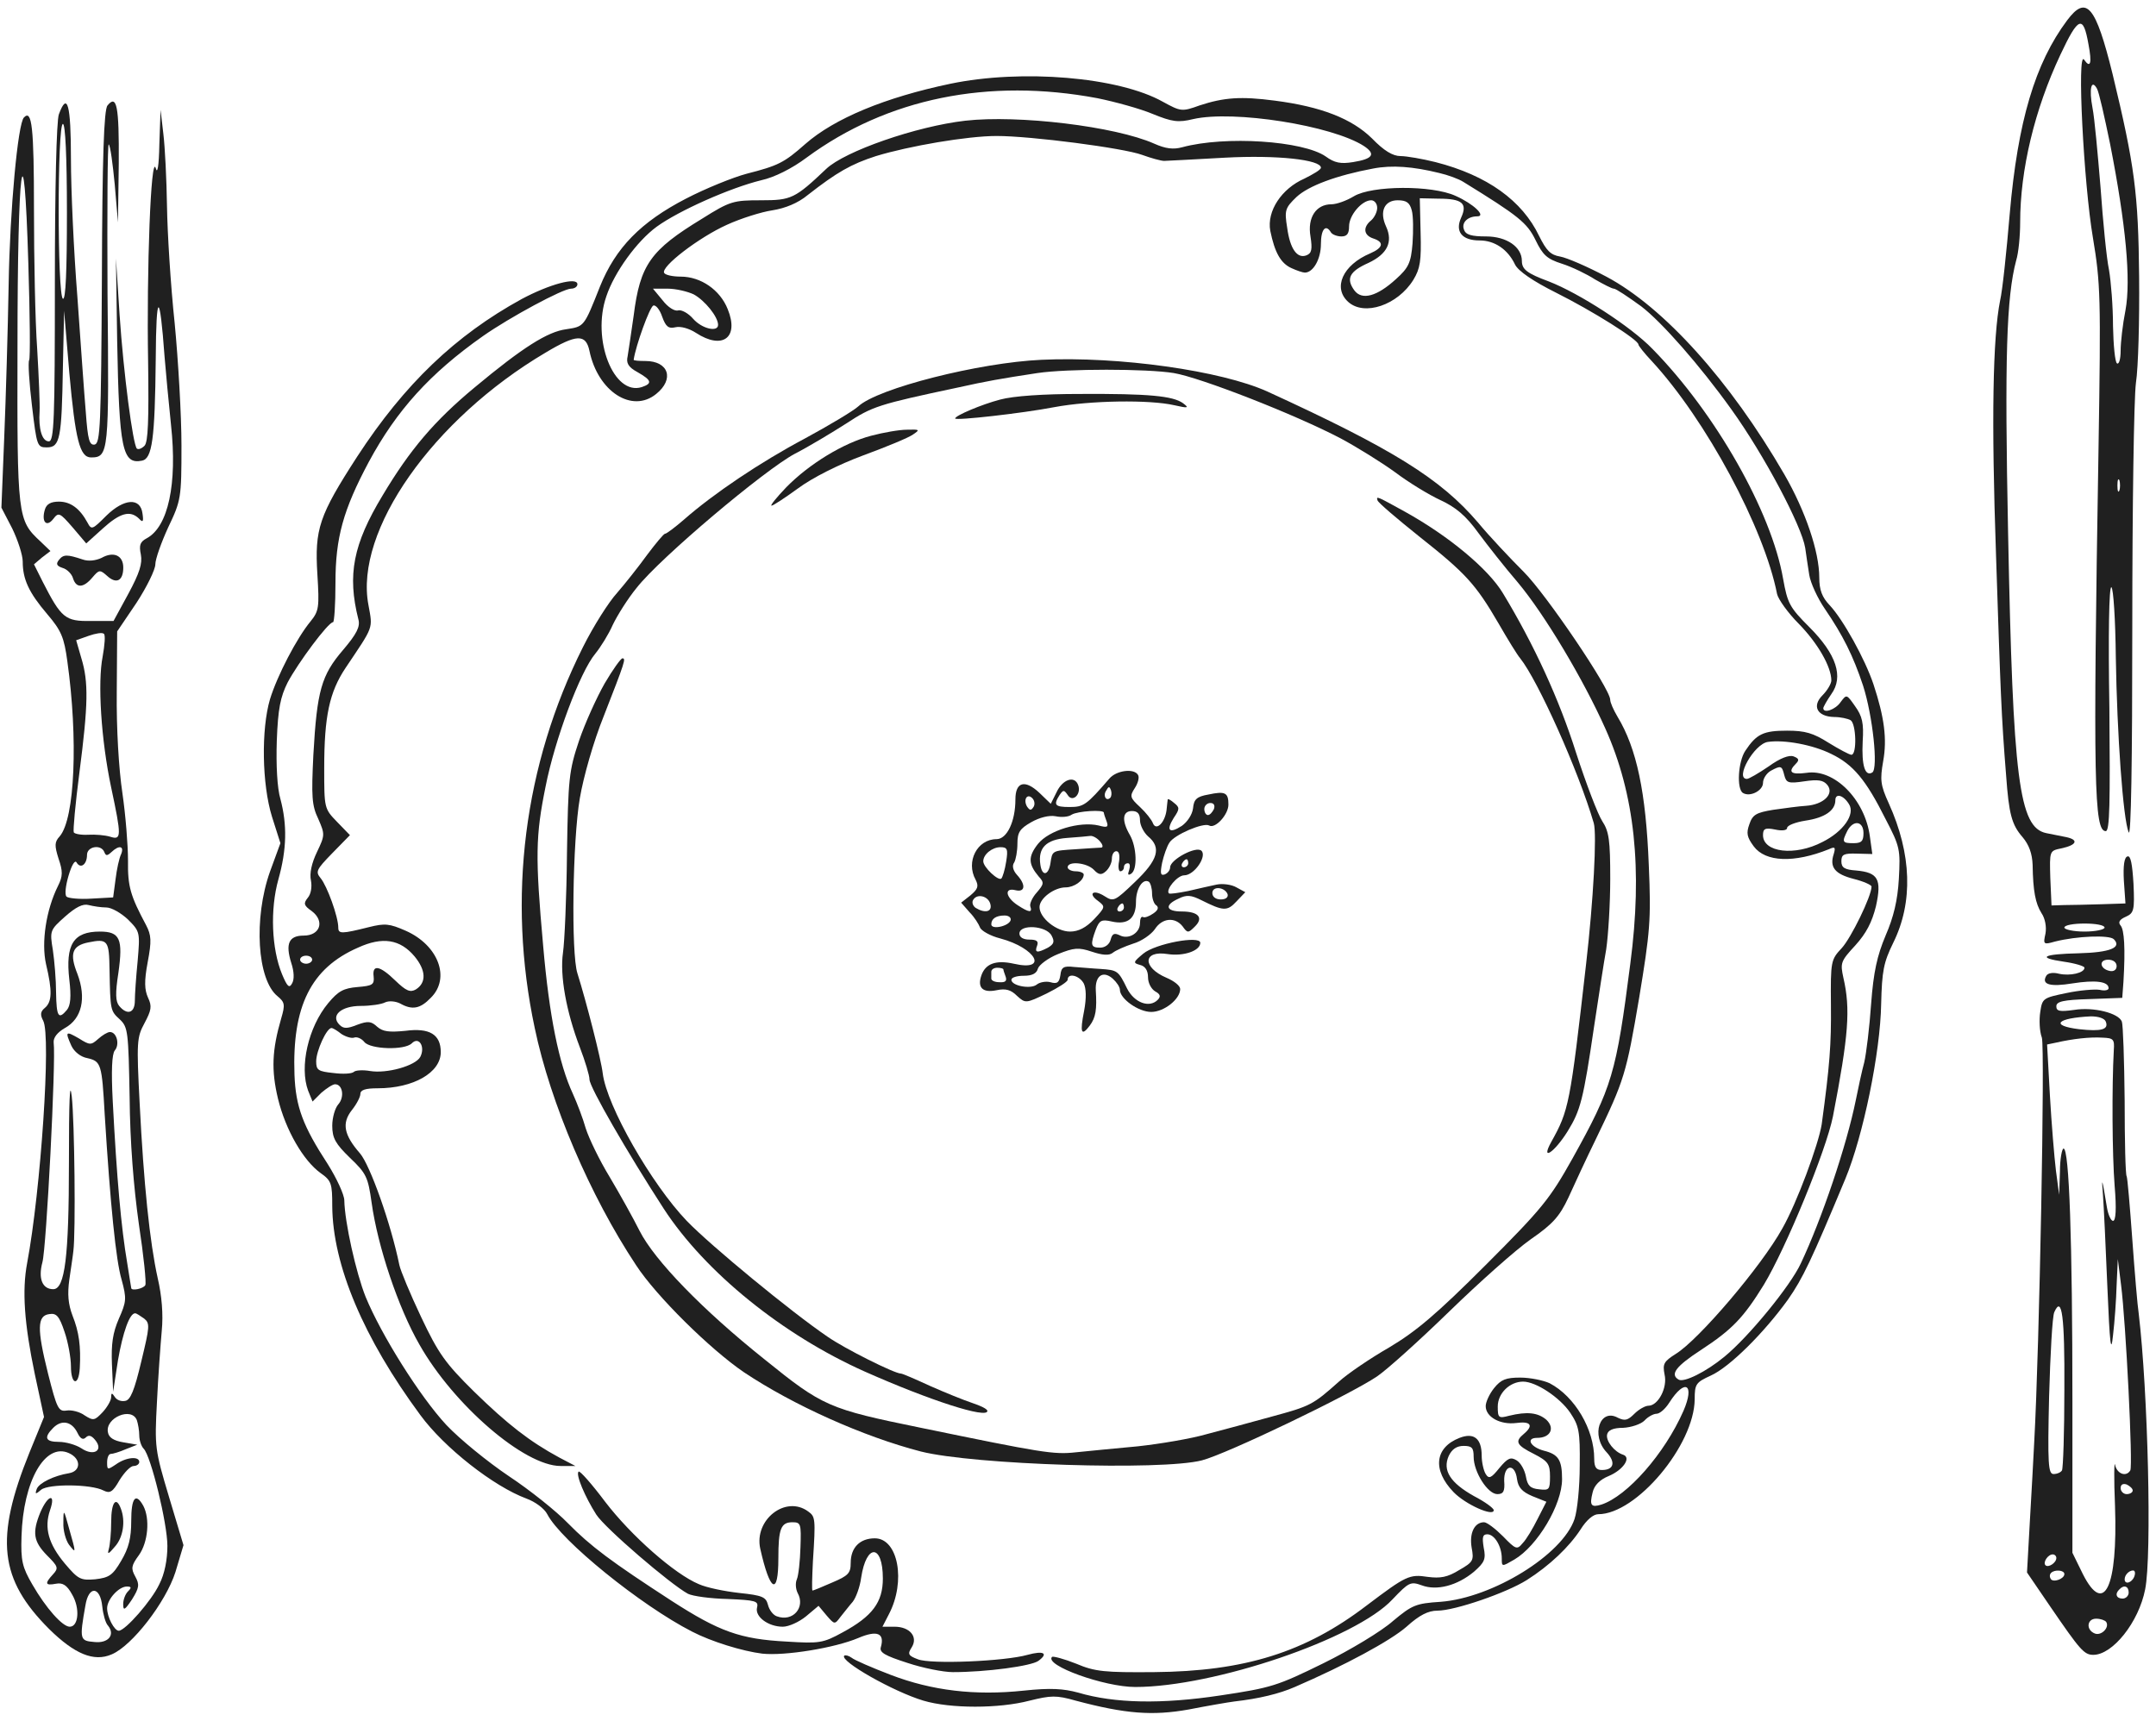 <?xml version="1.0" encoding="UTF-8"?> <svg xmlns="http://www.w3.org/2000/svg" width="238" height="190" viewBox="0 0 238 190" fill="none"><path d="M228.196 2.237C224.647 6.984 222.739 13.417 221.852 23.621C221.497 27.791 221.053 32.094 220.787 33.204C219.988 37.241 219.811 46.203 220.343 61.376C220.831 76.238 220.92 78.989 221.453 85.599C221.763 89.903 222.074 91.056 223.271 92.431C223.981 93.274 224.336 94.25 224.381 95.493C224.425 98.376 224.691 99.752 225.357 100.816C225.756 101.393 225.933 102.325 225.8 103.079C225.534 104.277 225.578 104.321 226.821 103.966C229.261 103.345 232.854 103.212 233.342 103.7C234.274 104.632 232.899 105.164 229.483 105.253C225.49 105.342 224.78 105.741 227.841 106.185C229.083 106.362 230.104 106.673 230.104 106.85C230.104 107.427 228.507 107.782 227.309 107.516C226.643 107.338 226.067 107.427 225.889 107.737C225.312 108.713 226.333 108.98 228.773 108.58C231.302 108.181 232.766 108.358 232.766 109.113C232.766 109.335 232.322 109.423 231.79 109.29C231.213 109.201 229.571 109.335 228.107 109.645C225.534 110.177 225.445 110.222 225.224 111.73C225.09 112.573 225.135 113.86 225.401 114.57C225.756 115.723 225.135 148.731 224.558 159.201C224.469 161.02 224.248 165.013 224.07 168.074L223.76 173.62L226.333 177.391C229.616 182.182 230.059 182.715 231.08 182.715C233.209 182.715 236.093 179.121 236.803 175.483C237.557 171.757 237.113 153.611 236.093 145.049C235.96 144.206 235.649 140.523 235.383 136.841C235.117 133.159 234.851 130.053 234.762 129.876C234.629 129.743 234.54 125.972 234.54 121.491C234.496 117.054 234.363 113.106 234.23 112.795C233.875 111.863 231.124 111.154 228.95 111.508C227.353 111.73 226.998 111.642 226.998 111.109C226.998 110.577 227.752 110.399 230.636 110.311L234.274 110.177L234.407 108.403C234.629 104.676 234.496 102.68 234.097 102.192C233.786 101.837 233.964 101.526 234.673 101.216C235.561 100.816 235.649 100.506 235.516 97.578C235.383 95.404 235.206 94.428 234.851 94.561C234.496 94.65 234.363 95.581 234.452 97.223L234.629 99.752L231.923 99.84C230.414 99.885 228.595 99.929 227.841 99.929L226.466 99.973L226.333 96.957C226.244 93.94 226.244 93.94 227.531 93.674C229.216 93.319 229.527 92.742 228.107 92.431C227.486 92.298 226.51 92.121 225.889 91.988C222.872 91.367 222.207 86.087 221.674 58.935C221.275 39.415 221.497 32.804 222.562 28.767C222.828 27.924 223.005 26.016 223.005 24.552C223.005 18.741 224.602 12.086 227.442 6.052C229.438 1.793 229.971 1.615 230.547 4.898C230.947 6.984 230.769 7.605 230.059 6.584C229.261 5.475 230.015 20.249 231.035 26.238C231.878 31.296 231.923 32.804 231.657 49.397C231.035 86.62 231.169 91.766 232.455 91.766C232.899 91.766 232.943 88.616 232.854 78.19C232.721 70.116 232.81 64.703 233.076 64.836C233.298 64.969 233.52 68.43 233.564 72.556C233.697 81.074 234.363 90.435 234.984 91.899C235.25 92.52 235.383 84.179 235.383 69.139C235.383 56.096 235.561 43.984 235.783 42.298C236.049 40.568 236.182 35.289 236.137 30.542C236.049 21.358 235.649 18.297 233.209 8.182C231.346 0.639 230.326 -0.603 228.196 2.237ZM232.943 15.945C234.673 24.774 235.25 30.897 234.629 34.268C234.318 35.821 234.097 37.818 234.097 38.705C234.097 39.637 233.919 40.258 233.697 40.125C233.476 39.992 233.298 38.128 233.254 35.999C233.254 33.825 233.032 31.074 232.81 29.787C232.544 28.545 232.145 24.464 231.878 20.692C231.568 16.966 231.213 13.017 230.991 11.908C230.592 9.823 230.858 8.67 231.479 9.779C231.701 10.134 232.322 12.929 232.943 15.945ZM233.964 54.144C233.83 54.455 233.742 54.233 233.742 53.612C233.742 52.99 233.83 52.769 233.964 53.035C234.052 53.346 234.052 53.878 233.964 54.144ZM232.322 102.414C232.322 102.635 231.346 102.857 230.104 102.857C228.906 102.857 227.885 102.635 227.885 102.414C227.885 102.147 228.906 101.97 230.104 101.97C231.346 101.97 232.322 102.147 232.322 102.414ZM233.653 106.673C233.653 107.072 233.342 107.294 232.899 107.205C231.79 106.983 231.657 105.963 232.721 105.963C233.254 105.963 233.653 106.229 233.653 106.673ZM232.455 112.795C232.81 113.682 231.967 113.904 229.527 113.638C226.244 113.239 227.043 112.396 230.814 112.218C231.657 112.218 232.322 112.44 232.455 112.795ZM233.342 115.945C233.121 119.982 233.165 127.524 233.431 130.896C233.653 133.514 233.564 134.8 233.254 134.8C233.032 134.8 232.721 134.135 232.588 133.336C232.056 130.098 231.967 129.787 232.145 131.917C232.233 133.114 232.455 137.728 232.633 142.121C232.899 148.465 233.032 149.574 233.254 147.444C233.431 145.98 233.609 143.496 233.653 141.899L233.786 139.015L234.141 141.854C234.673 145.98 235.472 161.863 235.161 162.351C234.718 163.105 233.697 162.75 233.476 161.73C233.387 161.198 233.342 163.238 233.476 166.3C233.786 175.261 232.278 178.456 229.926 173.797L228.773 171.446V154.809C228.773 136.974 228.418 126.814 227.797 126.814C227.619 126.814 227.397 127.968 227.397 129.343L227.309 131.917L226.954 129.255C226.776 127.791 226.466 124.064 226.288 120.958L225.978 115.324L227.043 115.102C228.817 114.703 230.681 114.481 232.1 114.57C233.298 114.614 233.431 114.747 233.342 115.945ZM227.885 153.389C227.885 158.092 227.752 162.129 227.619 162.351C227.486 162.573 227.087 162.75 226.688 162.75C226.111 162.75 226.022 161.686 226.2 154.188C226.333 149.53 226.555 145.315 226.776 144.871C227.619 142.963 227.93 145.359 227.885 153.389ZM235.428 164.569C235.428 164.791 235.117 164.969 234.762 164.969C234.407 164.969 234.097 164.658 234.097 164.303C234.097 163.904 234.363 163.771 234.762 163.904C235.117 164.081 235.428 164.348 235.428 164.569ZM226.998 172.023C226.998 172.555 226.111 173.132 225.8 172.821C225.49 172.511 226.067 171.624 226.599 171.624C226.821 171.624 226.998 171.801 226.998 172.023ZM227.885 173.797C227.885 174.33 226.643 174.773 226.377 174.33C226.244 174.108 226.244 173.842 226.421 173.664C226.821 173.265 227.885 173.354 227.885 173.797ZM235.605 174.064C235.339 174.773 234.54 174.995 234.54 174.374C234.54 173.886 235.028 173.398 235.472 173.398C235.694 173.398 235.738 173.709 235.605 174.064ZM234.984 175.838C234.984 176.193 234.673 176.504 234.318 176.504C233.609 176.504 233.431 175.971 233.964 175.483C234.452 174.951 234.984 175.128 234.984 175.838ZM232.499 179.077C232.899 179.698 231.967 180.63 231.257 180.363C230.237 179.964 230.37 178.722 231.39 178.722C231.878 178.722 232.366 178.899 232.499 179.077Z" fill="#202020"></path><path d="M104.911 9.247C97.724 10.755 92.134 13.062 88.895 15.901C86.544 17.986 85.879 18.297 82.418 19.184C80.91 19.584 77.848 20.826 75.719 21.935C70.75 24.508 67.955 27.348 66.225 31.651C64.45 36.132 64.494 36.043 62.498 36.354C60.457 36.62 57.706 38.35 52.383 42.787C47.946 46.469 45.24 49.663 42.223 54.721C38.984 60.089 38.319 63.461 39.561 68.385C39.783 69.184 39.384 69.983 37.875 71.757C35.479 74.552 34.991 76.238 34.592 83.337C34.37 87.906 34.415 88.927 35.124 90.391C35.879 92.121 35.879 92.21 34.991 94.073C34.415 95.271 34.148 96.424 34.326 97.223C34.459 97.933 34.326 98.731 33.971 99.131C33.483 99.752 33.527 99.974 34.415 100.595C35.879 101.704 35.346 103.301 33.527 103.301C31.886 103.301 31.487 104.188 32.152 106.318C32.463 107.25 32.507 108.137 32.241 108.581C31.93 109.157 31.708 108.935 31.132 107.56C29.978 104.765 29.801 100.417 30.732 97.09C31.664 93.763 31.708 91.056 30.954 88.217C30.599 87.019 30.466 84.49 30.555 81.784C30.688 78.235 30.954 76.948 31.753 75.351C32.906 73.177 36.234 68.696 36.766 68.696C36.899 68.696 37.032 66.744 37.032 64.348C37.032 59.379 37.875 56.318 40.715 50.994C43.776 45.316 47.458 41.234 53.314 37.108C56.287 35.023 62.143 31.873 63.03 31.873C63.43 31.873 63.74 31.651 63.74 31.385C63.74 30.542 60.635 31.385 57.573 33.026C50.297 37.019 44.663 42.387 39.428 50.418C35.213 56.939 34.725 58.403 35.036 63.417C35.258 67.055 35.213 67.454 34.282 68.607C32.773 70.426 30.599 74.597 29.801 77.214C28.825 80.542 28.913 86.575 30.023 90.169L30.954 93.097L29.801 96.247C27.982 101.393 28.381 108.181 30.644 110C31.442 110.666 31.487 110.932 31.043 112.44C30.023 115.945 29.934 118.163 30.688 121.313C31.531 124.774 33.483 128.146 35.391 129.521C36.589 130.364 36.677 130.675 36.677 133.159C36.722 139.681 40.138 147.755 46.393 156.229C49.055 159.867 54.512 164.126 58.106 165.457C59.082 165.812 60.102 166.566 60.413 167.187C61.921 170.115 70.75 177.258 76.384 180.142C78.514 181.251 81.974 182.316 84.148 182.582C86.633 182.848 92.134 181.961 94.752 180.852C96.837 179.964 97.68 180.319 97.236 181.872C97.059 182.449 97.68 182.804 100.164 183.602C101.894 184.179 104.157 184.623 105.177 184.623C108.86 184.623 113.829 183.957 114.627 183.381C115.781 182.538 115.204 182.227 113.429 182.715C110.945 183.425 102.737 183.78 101.318 183.203C100.253 182.804 100.164 182.626 100.652 181.872C101.362 180.719 100.43 179.609 98.745 179.609H97.413L98.123 178.234C100.031 174.596 99.144 169.849 96.57 169.849C94.929 169.849 93.909 170.87 93.909 172.555C93.909 173.709 93.642 173.975 91.868 174.729C90.759 175.217 89.783 175.617 89.694 175.617C89.605 175.617 89.65 174.153 89.738 172.378C90.049 167.631 90.004 167.453 89.206 166.877C86.721 165.058 83.217 167.808 83.926 171.003C84.991 175.75 85.923 176.282 85.923 172.067C85.923 168.829 86.189 168.075 87.476 168.075C88.407 168.075 88.452 168.252 88.363 170.825C88.319 172.378 88.141 173.975 87.964 174.374C87.786 174.774 87.831 175.439 88.052 175.883C88.94 177.48 87.52 179.121 85.745 178.456C85.346 178.323 84.903 177.746 84.769 177.169C84.547 176.326 84.148 176.149 81.619 175.883C80.022 175.705 78.026 175.306 77.138 174.907C74.477 173.798 69.685 169.583 66.801 165.812C65.337 163.86 64.006 162.351 63.873 162.484C63.518 162.795 64.583 165.279 65.825 167.232C66.801 168.74 73.989 174.907 75.941 175.972C76.473 176.238 78.425 176.504 80.333 176.548C83.394 176.681 83.749 176.77 83.572 177.48C83.305 178.5 84.814 179.609 86.411 179.609C87.076 179.609 88.23 179.077 88.984 178.456L90.359 177.302L91.247 178.367C92.134 179.388 92.134 179.388 92.799 178.5C93.199 178.012 93.775 177.258 94.13 176.859C94.485 176.415 94.929 175.217 95.062 174.197C95.639 170.382 97.458 170.47 97.458 174.286C97.458 176.903 96.304 178.456 93.021 180.231C90.847 181.428 90.448 181.473 86.855 181.251C81.708 180.985 79.401 180.142 74.166 176.77C67.467 172.422 65.204 170.736 62.675 168.163C61.433 166.877 58.505 164.525 56.154 162.972C53.847 161.42 50.741 158.891 49.277 157.338C46.349 154.188 42.09 147.4 40.36 143.186C39.295 140.524 38.053 134.934 38.008 132.538C38.008 131.917 37.165 130.098 36.189 128.545C33.439 124.33 32.64 122.201 32.507 118.651C32.241 111.109 34.326 106.895 39.517 104.632C42.223 103.39 44.175 103.7 45.772 105.608C47.014 107.117 47.103 108.492 45.905 109.246C45.284 109.601 44.84 109.424 43.643 108.27C41.912 106.584 41.069 106.451 41.247 107.826C41.336 108.714 41.114 108.847 39.472 108.98C37.919 109.113 37.343 109.424 36.234 110.754C34.015 113.416 33.039 117.809 34.015 120.426L34.503 121.624L35.479 120.648C36.056 120.16 36.722 119.716 36.988 119.716C37.831 119.716 38.053 121.136 37.343 121.935C36.988 122.334 36.677 123.399 36.677 124.286C36.677 125.661 37.032 126.282 38.629 127.835C40.448 129.565 40.626 129.965 41.025 132.804C41.691 137.596 43.953 144.383 46.305 148.465C50.076 155.12 57.884 161.863 61.877 161.863H63.518L61.744 160.932C58.461 159.157 56.021 157.249 52.338 153.656C49.144 150.506 48.39 149.441 46.482 145.404C45.284 142.875 44.219 140.302 44.086 139.681C43.155 135.111 40.848 128.634 39.739 127.347C37.964 125.306 37.698 124.02 38.851 122.556C39.384 121.89 39.783 121.092 39.783 120.781C39.783 120.337 40.36 120.16 41.691 120.16C45.639 120.16 48.656 118.43 48.656 116.167C48.656 114.215 47.414 113.461 44.752 113.816C42.933 113.993 42.267 113.904 41.646 113.372C40.981 112.751 40.626 112.707 39.428 113.15C38.319 113.594 37.919 113.594 37.476 113.15C36.456 112.13 37.653 111.065 39.827 111.065C40.892 111.065 42.134 110.888 42.533 110.666C42.933 110.488 43.643 110.533 44.175 110.799C45.506 111.553 46.393 111.376 47.547 110.178C49.765 108.004 48.39 104.366 44.796 102.769C42.977 101.97 42.489 101.926 40.715 102.369C37.698 103.124 37.343 103.124 37.343 102.414C37.343 101.216 36.101 97.8 35.391 96.957C34.814 96.247 34.903 96.025 36.677 94.206L38.629 92.21L37.21 90.746C35.79 89.282 35.79 89.237 35.79 84.801C35.79 79.078 36.367 76.416 38.141 73.754C41.291 69.051 41.158 69.495 40.67 66.788C39.117 58.625 47.769 46.292 60.235 38.927C63.651 36.886 64.672 36.842 65.071 38.749C66.003 43.23 69.774 45.67 72.436 43.497C74.477 41.855 73.811 39.859 71.238 39.859C70.528 39.859 69.951 39.814 69.951 39.725C70.173 38.173 71.726 33.869 72.125 33.736C72.391 33.648 72.835 34.18 73.101 34.978C73.501 36.088 73.811 36.309 74.565 36.132C75.142 35.999 76.074 36.265 76.828 36.753C79.756 38.661 81.619 37.285 80.333 34.136C79.49 32.006 77.36 30.542 75.142 30.542C74.255 30.542 73.456 30.364 73.323 30.143C72.879 29.477 77.183 26.194 80.244 24.819C81.797 24.109 84.059 23.399 85.257 23.222C86.677 23 88.097 22.423 89.162 21.536C92.4 19.007 93.953 18.12 96.704 17.232C100.342 16.123 106.775 15.014 110.013 15.014C113.829 15.014 124.033 16.345 126.074 17.099C127.05 17.454 128.159 17.765 128.514 17.765C128.869 17.765 131.885 17.587 135.213 17.41C140.98 17.099 145.816 17.632 145.816 18.519C145.816 18.741 144.973 19.229 143.997 19.717C141.468 20.826 139.827 23.31 140.226 25.484C140.714 27.88 141.38 29.078 142.577 29.61C143.154 29.876 143.82 30.098 144.041 30.098C144.973 30.098 145.816 28.59 145.816 26.948C145.816 25.307 146.348 24.686 146.925 25.662C147.058 25.884 147.591 26.105 148.079 26.105C148.7 26.105 148.922 25.795 148.922 24.996C148.922 23.754 150.341 22.113 151.362 22.113C151.717 22.113 152.027 22.467 152.027 22.955C152.027 23.399 151.717 24.02 151.362 24.331C150.43 25.085 150.519 25.972 151.584 26.327C152.826 26.727 152.693 27.348 151.273 27.969C148.212 29.255 147.103 31.784 148.833 33.337C150.608 34.934 154.29 33.692 156.02 30.897C156.774 29.655 156.907 28.812 156.819 25.662L156.73 21.891L158.815 21.935C161.433 21.935 162.009 22.467 161.3 24.02C160.59 25.573 161.388 26.549 163.34 26.549C164.982 26.549 166.446 27.525 167.245 29.211C167.599 29.921 169.197 31.03 171.77 32.316C175.763 34.313 180.865 37.507 180.865 38.04C180.865 38.173 181.53 39.016 182.329 39.859C188.318 46.336 194.751 58.315 196.171 65.591C196.304 66.167 197.369 67.676 198.567 68.874C200.652 71.003 202.16 73.621 202.16 75.129C202.16 75.484 201.716 76.238 201.184 76.771C199.986 77.969 200.607 79.122 202.471 79.166C203.181 79.166 203.979 79.344 204.29 79.521C204.911 79.921 204.999 83.337 204.378 83.337C204.157 83.337 203.003 82.716 201.85 82.006C200.164 80.941 199.276 80.675 197.28 80.675C194.662 80.675 193.908 81.03 192.666 82.893C191.867 84.091 191.69 87.108 192.4 87.551C193.198 88.039 194.618 87.285 194.618 86.442C194.618 85.954 195.017 85.377 195.461 85.111C196.614 84.49 196.703 84.534 196.969 85.599C197.191 86.442 197.413 86.531 199.188 86.265C200.696 86.043 201.273 86.132 201.716 86.664C202.515 87.64 201.317 88.838 199.365 88.971C198.611 89.015 196.969 89.237 195.727 89.415C193.864 89.725 193.465 89.947 193.11 91.012C192.755 91.988 192.843 92.432 193.598 93.452C194.884 95.182 198.034 95.315 201.894 93.763C202.559 93.452 202.648 93.541 202.426 94.295C201.938 95.759 202.559 96.513 204.645 97.046C205.709 97.312 206.597 97.711 206.597 97.888C206.597 98.953 204.334 103.567 203.314 104.676C202.116 105.963 202.071 106.096 202.116 110.976C202.16 115.324 201.983 117.631 201.095 124.153C200.74 126.371 198.345 132.848 196.748 135.643C194.441 139.814 187.52 147.933 184.991 149.485C183.66 150.328 183.527 150.595 183.748 151.748C184.103 153.212 183.039 155.209 181.974 155.209C181.619 155.209 180.909 155.608 180.421 156.096C179.667 156.85 179.356 156.894 178.602 156.54C176.606 155.43 175.585 158.492 177.36 160.355C178.38 161.464 178.158 162.307 176.827 162.307C176.206 162.307 175.985 161.996 175.985 161.065C175.985 157.826 173.855 154.188 171.06 152.724C170.395 152.414 168.93 152.103 167.821 152.103C166.224 152.103 165.692 152.325 164.938 153.256C164.405 153.922 164.006 154.809 164.006 155.253C164.006 156.451 165.603 157.338 167.378 157.116C168.975 156.894 169.33 157.382 168.221 158.314C167.2 159.157 167.378 159.556 169.33 160.532C170.883 161.331 171.104 161.642 171.104 163.017C171.104 164.481 171.016 164.57 169.906 164.437C168.93 164.348 168.62 164.037 168.442 163.017C168.309 162.307 167.866 161.508 167.422 161.242C166.757 160.843 166.446 160.976 165.514 162.085C164.627 163.194 164.361 163.327 164.006 162.751C163.784 162.396 163.562 161.464 163.562 160.71C163.562 158.847 162.719 158.137 161.122 158.758C158.372 159.823 158.105 162.307 160.457 164.747C161.788 166.122 164.893 167.498 164.893 166.744C164.893 166.522 163.917 165.812 162.719 165.191C160.102 163.727 159.214 162.351 159.924 160.754C160.279 160 160.812 159.645 161.566 159.645C162.497 159.645 162.675 159.867 162.675 160.843C162.675 162.529 164.228 164.969 165.292 164.969C165.958 164.969 166.135 164.658 166.047 163.505C166.002 161.686 167.245 161.508 167.466 163.327C167.599 164.215 167.999 164.703 169.152 165.191L170.705 165.812L169.729 167.72C169.197 168.784 168.487 169.982 168.088 170.382C167.466 171.136 167.333 171.091 165.914 169.627C165.071 168.784 164.139 168.075 163.828 168.075C162.764 168.075 162.187 169.272 162.453 170.87C162.719 172.289 162.631 172.467 161.078 173.354C159.791 174.153 158.993 174.286 157.617 174.108C155.576 173.798 155.222 173.975 150.874 177.258C144.086 182.449 137.387 184.534 127.404 184.623C121.948 184.667 120.883 184.578 118.798 183.691C117.467 183.159 116.269 182.848 116.136 182.937C115.248 183.869 121.903 186.264 125.319 186.264C134.015 186.264 149.676 180.94 153.713 176.593C155.532 174.685 155.71 174.596 156.952 175.04C158.593 175.661 160.856 175.084 162.719 173.531C163.873 172.511 164.05 172.156 163.784 170.87C163.607 169.76 163.651 169.405 164.183 169.405C164.982 169.405 165.781 170.736 165.781 172.067C165.781 172.999 165.781 172.999 167.156 172.2C169.729 170.692 172.435 166.122 172.435 163.327C172.435 161.198 172.036 160.577 170.439 160.177C168.93 159.778 168.398 158.758 169.685 158.758C171.149 158.758 171.681 157.693 170.705 156.761C169.773 155.963 168.576 155.83 166.579 156.318C165.426 156.628 165.337 156.54 165.337 155.297C165.337 153.833 166.668 152.547 168.132 152.547C169.552 152.547 172.169 154.277 173.323 155.963C174.299 157.427 174.432 158.004 174.387 161.819C174.387 164.17 174.121 166.788 173.811 167.72C172.48 171.668 164.76 176.415 159.037 176.859C156.286 177.036 155.887 177.214 153.758 178.988C152.515 180.098 149.055 182.183 146.082 183.647C141.025 186.131 140.359 186.353 134.725 187.196C128.247 188.172 123.057 188.083 119.019 186.885C117.378 186.442 115.958 186.353 113.03 186.664C107.618 187.24 102.87 186.664 98.345 184.933C96.26 184.135 94.308 183.292 93.997 183.026C93.687 182.804 93.332 182.715 93.199 182.804C92.622 183.381 98.656 186.797 101.939 187.773C104.911 188.66 110.279 188.66 113.651 187.773C116.003 187.196 116.579 187.152 118.753 187.773C124.255 189.237 127.227 189.459 131.22 188.749C133.261 188.349 135.568 187.95 136.278 187.861C138.984 187.551 141.202 187.019 142.932 186.264C148.478 183.869 153.491 181.162 155.266 179.609C156.686 178.323 157.662 177.835 158.682 177.835C160.59 177.835 166.269 175.883 168.531 174.463C171.06 172.866 173.234 170.781 174.476 168.873C175.142 167.808 175.896 167.187 176.428 167.187C180.643 167.187 187.032 159.556 187.076 154.499C187.076 152.813 187.209 152.635 188.851 151.881C190.936 150.949 194.751 147.134 197.369 143.496C199.01 141.145 199.942 139.193 203.713 130.142C205.665 125.439 207.573 116.211 207.661 110.843C207.75 107.205 207.928 106.274 208.992 104.1C211.211 99.619 211.033 94.295 208.504 88.705C207.573 86.664 207.528 86.087 207.883 84.046C208.327 81.606 208.016 79.211 206.818 75.573C205.887 72.778 203.447 68.385 201.983 66.833C201.14 65.945 200.829 65.147 200.829 63.772C200.829 60.932 199.321 56.451 196.969 52.37C190.98 42.032 183.66 33.914 177.316 30.542C175.23 29.433 172.968 28.457 172.213 28.324C171.149 28.146 170.705 27.658 169.906 26.061C168.043 22.157 164.183 19.362 158.46 17.898C157.041 17.543 155.266 17.232 154.6 17.232C153.758 17.232 152.781 16.655 151.451 15.28C149.232 13.106 145.86 11.775 140.714 11.11C136.987 10.622 135.124 10.755 132.418 11.642C130.466 12.352 130.333 12.308 128.381 11.243C123.5 8.492 112.808 7.605 104.911 9.247ZM121.149 10.844C123.101 11.243 125.852 11.997 127.227 12.574C129.401 13.461 130.066 13.55 131.708 13.151C136.189 12.13 147.058 13.861 150.563 16.123C151.894 17.011 151.584 17.543 149.365 17.898C147.99 18.12 147.325 17.986 146.348 17.277C143.864 15.546 135.257 14.97 130.51 16.256C129.534 16.522 128.691 16.434 127.404 15.857C123.101 13.949 112.409 12.663 106.553 13.328C101.14 13.949 93.243 16.7 91.202 18.652C87.742 21.935 87.343 22.113 84.015 22.113C80.954 22.113 80.599 22.201 77.493 24.153C71.815 27.614 70.661 29.211 69.951 34.845C69.685 36.753 69.375 38.749 69.286 39.326C69.108 40.081 69.33 40.524 70.395 41.101C71.948 41.988 72.037 42.343 70.839 42.742C67.733 43.718 65.293 37.463 66.934 32.716C67.822 30.054 70.306 26.638 72.48 25.041C74.92 23.266 80.599 20.737 84.059 19.894C85.479 19.584 87.431 18.608 89.028 17.41C97.946 10.844 109.126 8.581 121.149 10.844ZM158.86 19.096C159.836 19.317 161.033 19.761 161.521 20.072C167.644 23.843 168.576 24.597 169.507 26.505C170.306 28.146 170.749 28.59 172.435 29.122C173.544 29.477 175.186 30.276 176.073 30.852C177.005 31.385 177.937 31.873 178.158 31.873C178.38 31.873 179.711 32.76 181.175 33.825C183.438 35.555 187.653 40.347 191.113 45.182C194.751 50.24 198.877 58.048 199.276 60.489C199.365 61.198 199.587 62.574 199.72 63.461C199.853 64.348 200.652 66.079 201.45 67.232C203.447 70.16 204.556 72.378 205.665 75.706C206.73 79.033 207.351 84.845 206.685 85.289C205.887 85.777 205.488 84.534 205.621 81.873C205.754 79.832 205.576 79.078 204.778 77.969C203.846 76.638 203.846 76.638 203.181 77.525C202.604 78.368 201.273 78.811 201.273 78.19C201.273 78.057 201.672 77.347 202.16 76.638C203.535 74.73 202.737 72.245 199.72 69.228C197.546 67.055 197.324 66.611 196.836 63.905C195.55 56.496 189.383 45.626 182.418 38.528C180.022 36.043 174.299 32.361 170.971 31.074C168.576 30.187 167.999 29.743 167.999 28.812C167.999 27.259 166.313 26.105 164.05 26.105C162.453 26.105 161.788 25.928 161.61 25.351C161.3 24.597 162.009 23.887 163.074 23.887C164.095 23.887 162.675 22.512 160.678 21.625C158.061 20.427 151.451 20.471 149.454 21.669C148.655 22.157 147.546 22.556 146.97 22.556C145.284 22.556 144.308 24.02 144.663 26.105C144.884 27.525 144.796 27.969 144.219 28.191C143.199 28.59 142.4 27.481 142.089 25.129C141.779 23.222 141.868 22.955 143.11 21.758C144.441 20.515 147.546 19.362 151.584 18.608C153.669 18.208 155.976 18.386 158.86 19.096ZM155.843 23.222C156.02 23.843 156.02 25.484 155.931 26.86C155.754 29.034 155.488 29.566 154.112 30.808C152.027 32.716 150.341 33.204 149.498 32.05C148.567 30.764 148.966 29.965 151.051 29.034C153.136 28.057 153.802 26.727 153.003 24.996C152.249 23.355 152.826 22.113 154.29 22.113C155.266 22.113 155.621 22.379 155.843 23.222ZM76.562 32.494C77.804 33.16 79.268 34.978 79.268 35.866C79.268 36.709 77.493 36.309 76.517 35.2C75.985 34.579 75.231 34.18 74.876 34.269C74.477 34.402 73.722 33.914 73.146 33.16L72.081 31.873H73.722C74.61 31.873 75.896 32.183 76.562 32.494ZM202.16 83.248C204.556 84.401 205.976 86.087 208.149 90.435C209.747 93.496 209.791 93.807 209.613 97.046C209.48 99.397 209.037 101.26 208.149 103.301C207.218 105.519 206.818 107.294 206.552 110.843C206.375 113.416 206.02 116.3 205.798 117.276C205.532 118.252 205.133 120.116 204.866 121.447C203.846 126.504 201.095 134.623 198.788 139.503C197.635 141.988 193.021 147.622 190.359 149.796C188.318 151.482 185.878 152.68 185.301 152.325C184.325 151.748 184.991 150.861 187.786 149.042C191.246 146.779 192.488 145.448 194.707 141.855C197.147 137.817 201.583 127.037 202.338 123.265C204.068 114.304 204.29 111.42 203.491 107.959C203.136 106.318 203.181 106.14 204.822 104.366C206.02 103.035 206.641 101.837 207.085 100.062C207.75 97.046 207.306 96.336 204.911 96.114C203.624 96.025 203.269 95.803 203.269 95.094C203.269 94.339 203.535 94.206 204.999 94.251L206.685 94.295L206.419 92.387C205.887 88.261 202.471 84.845 199.409 85.333C197.679 85.555 197.324 85.244 198.256 84.313C198.655 83.913 198.567 83.736 197.99 83.514C197.502 83.337 196.526 83.692 195.239 84.623C194.13 85.377 193.065 85.999 192.843 85.999C191.468 85.999 193.642 82.139 195.15 81.917C196.969 81.651 200.119 82.228 202.16 83.248ZM204.112 88.794C204.822 89.903 203.491 91.811 201.184 92.964C198.123 94.561 194.618 94.118 194.618 92.21C194.618 91.5 194.84 91.367 195.949 91.589C196.748 91.766 197.28 91.677 197.28 91.411C197.28 91.145 198.167 90.79 199.276 90.613C201.406 90.302 202.604 89.504 202.604 88.35C202.604 87.551 203.491 87.773 204.112 88.794ZM205.709 91.988C205.709 92.875 205.488 93.097 204.6 93.097C203.358 93.097 203.314 92.964 203.935 91.722C204.6 90.48 205.709 90.657 205.709 91.988ZM34.459 105.963C34.459 106.185 34.148 106.407 33.794 106.407C33.439 106.407 33.128 106.185 33.128 105.963C33.128 105.697 33.439 105.519 33.794 105.519C34.148 105.519 34.459 105.697 34.459 105.963ZM37.698 114.171C38.186 114.481 38.807 114.659 39.073 114.57C39.384 114.437 39.916 114.659 40.227 115.058C40.892 115.856 44.663 115.99 45.462 115.191C46.26 114.392 46.97 115.59 46.393 116.699C45.861 117.675 42.711 118.563 40.848 118.252C40.093 118.119 39.251 118.163 39.073 118.341C38.851 118.563 37.831 118.607 36.81 118.474C35.124 118.297 34.903 118.163 34.903 117.187C34.903 116.034 36.056 113.505 36.589 113.505C36.766 113.505 37.254 113.816 37.698 114.171ZM185.834 155.785C183.748 160.532 179.623 165.191 176.783 166.122C175.63 166.477 175.452 166.211 175.807 164.791C175.985 163.993 176.606 163.372 177.582 162.972C179.179 162.307 180.111 160.932 179.179 160.621C178.203 160.311 177.271 159.113 177.404 158.403C177.493 157.915 178.07 157.649 179.179 157.649C180.066 157.604 181.131 157.249 181.53 156.85C181.93 156.406 182.551 156.096 182.861 156.096C183.216 156.096 183.837 155.563 184.281 154.854C186.011 152.147 187.12 152.813 185.834 155.785Z" fill="#202020"></path><path d="M11.869 11.642C11.469 12.086 11.292 17.454 11.248 30.586C11.159 47.045 11.07 48.953 10.449 49.086C9.872 49.175 9.695 48.598 9.473 45.537C9.296 43.496 8.896 37.773 8.541 32.76C8.142 27.747 7.831 20.914 7.831 17.543C7.831 11.509 7.432 10.089 6.5 12.618C6.234 13.284 6.057 20.959 6.057 31.252C6.057 46.38 5.968 48.731 5.391 48.731C4.637 48.731 4.238 47.356 4.371 45.404C4.415 44.65 4.282 41.589 4.105 38.527C3.883 35.466 3.75 28.545 3.75 23.133C3.75 14.038 3.528 12.041 2.641 12.973C1.975 13.638 1.088 23.133 0.955 31.429C0.866 36.442 0.644 44.029 0.467 48.288L0.156 56.052L1.354 58.359C1.975 59.645 2.508 61.287 2.508 61.997C2.508 63.949 3.173 65.413 5.214 67.808C6.767 69.627 7.077 70.382 7.432 72.999C8.63 81.517 8.275 90.391 6.589 92.343C6.012 92.964 6.012 93.363 6.456 94.783C6.944 96.202 6.944 96.735 6.412 97.799C5.081 100.461 4.548 104.055 5.081 106.451C5.791 109.423 5.746 110.621 4.948 111.287C4.46 111.686 4.415 112.041 4.77 112.706C5.658 114.348 4.504 131.428 2.996 139.459C2.419 142.52 2.685 146.158 3.839 151.703L4.859 156.451L3.262 160.355C-0.598 169.893 -0.066 174.374 5.436 179.875C8.231 182.626 10.36 183.513 12.312 182.67C14.575 181.739 18.302 176.903 19.366 173.576L20.254 170.603L18.657 165.279C17.104 160.088 17.059 159.778 17.326 154.809C17.459 151.97 17.725 148.42 17.858 146.912C18.035 145.137 17.858 143.052 17.414 141.144C16.527 137.152 15.862 130.674 15.418 121.846C15.063 115.013 15.107 114.525 15.95 112.972C16.704 111.553 16.793 111.109 16.35 110.177C15.95 109.29 15.906 108.358 16.305 106.229C16.749 103.878 16.704 103.256 16.128 102.147C14.398 98.909 14.087 97.888 14.131 95.004C14.131 93.319 13.865 89.991 13.51 87.551C13.111 84.889 12.845 80.453 12.889 76.415L12.934 69.716L15.063 66.566C16.216 64.792 17.148 62.884 17.148 62.307C17.148 61.73 17.814 59.867 18.568 58.226C19.988 55.253 20.032 54.987 20.032 49.175C20.032 45.892 19.677 39.77 19.278 35.644C18.834 31.473 18.479 25.706 18.435 22.778C18.39 19.85 18.213 16.256 18.035 14.792L17.725 12.13L17.592 15.901C17.547 18.386 17.37 19.273 17.192 18.563C16.66 16.877 16.172 29.876 16.35 39.947C16.438 46.424 16.35 48.82 15.95 49.219C15.64 49.53 15.285 49.663 15.107 49.53C14.664 49.042 13.643 41.278 13.2 34.756L12.8 28.545L12.934 37.64C13.155 49.619 13.51 51.305 15.684 50.861C16.793 50.639 17.104 48.51 17.192 39.636C17.237 32.094 17.636 32.05 18.169 39.415C18.302 41.012 18.612 44.384 18.878 46.913C19.588 53.434 18.568 58.137 16.216 59.423C15.462 59.823 15.329 60.178 15.551 61.242C15.729 62.218 15.418 63.239 14.176 65.546L12.534 68.563H10.005C7.21 68.607 6.767 68.252 4.726 64.259L3.75 62.307L4.637 61.553L5.569 60.843L4.46 59.778C1.931 57.427 1.887 57.117 1.931 38.306C1.931 18.031 2.641 12.84 3.129 29.122C3.306 34.801 3.351 39.592 3.217 39.77C3.084 39.992 3.217 42.21 3.528 44.783C4.06 49.264 4.105 49.397 5.17 49.397C6.634 49.397 6.811 48.421 6.944 40.524L7.077 34.313L7.654 41.189C8.319 48.554 8.807 50.506 10.05 50.506C12.002 50.506 12.046 49.974 11.869 32.361C11.824 23.177 11.869 15.812 12.002 15.945C12.179 16.078 12.445 18.075 12.667 20.382L13.022 24.552L13.111 18.031C13.155 11.686 12.889 10.4 11.869 11.642ZM7.388 23.488C7.388 29.876 7.255 33.159 6.944 32.982C6.323 32.627 6.323 13.683 6.944 13.683C7.21 13.683 7.388 17.232 7.388 23.488ZM11.336 72.467C10.76 75.351 11.159 81.695 12.268 86.93C13.421 92.343 13.421 92.786 12.179 92.387C11.602 92.21 10.538 92.121 9.739 92.165C8.985 92.21 8.231 92.076 8.142 91.899C8.053 91.677 8.319 88.749 8.763 85.333C9.739 77.791 9.784 75.306 8.985 72.689L8.408 70.692L9.784 70.204C10.538 69.938 11.292 69.805 11.469 69.982C11.647 70.115 11.558 71.225 11.336 72.467ZM11.514 94.073C11.691 94.516 11.824 94.516 12.312 94.073C13.155 93.274 13.732 93.407 13.377 94.295C13.155 94.738 12.889 95.981 12.756 97.09L12.49 99.086L10.094 99.219C8.763 99.308 7.521 99.175 7.343 98.997C7.122 98.776 7.255 97.755 7.565 96.69C7.92 95.493 8.275 94.916 8.453 95.226C8.896 95.981 9.606 95.448 9.606 94.383C9.606 93.452 11.159 93.186 11.514 94.073ZM11.736 100.195C12.312 100.195 13.377 100.816 14.131 101.526C15.462 102.857 15.462 102.946 15.196 106.096C15.019 107.87 14.886 109.823 14.886 110.488C14.886 111.863 14.043 112.13 13.155 111.065C12.756 110.577 12.712 109.689 13.067 107.427C13.599 103.656 13.244 102.857 11.026 102.857C8.098 102.857 7.21 104.277 7.654 108.181C7.876 110.044 7.787 111.02 7.388 111.508C6.456 112.618 6.234 112.263 6.19 109.601C6.19 108.225 6.012 106.096 5.835 104.898C5.48 102.768 5.524 102.68 7.166 101.216C8.364 100.151 9.162 99.752 9.784 99.929C10.316 100.062 11.159 100.195 11.736 100.195ZM12.091 107.072C12.179 111.597 12.179 111.597 13.244 112.573C14.131 113.416 14.176 113.949 14.309 121.136C14.353 126.105 14.752 131.074 15.329 135.155C15.862 138.66 16.172 141.677 16.039 141.899C15.817 142.298 14.486 142.564 14.486 142.209C14.486 142.165 14.264 140.923 14.043 139.459C13.377 135.554 12.889 130.098 12.445 121.579C12.268 118.208 12.357 116.389 12.667 115.989C13.244 115.324 12.889 113.949 12.135 113.949C11.869 113.949 11.292 114.303 10.848 114.703C10.05 115.413 9.917 115.413 8.719 114.658C7.255 113.815 7.166 113.86 7.876 115.457C8.186 116.122 8.896 116.699 9.65 116.832C11.159 117.187 11.248 117.453 11.558 123.043C12.179 133.026 12.8 139.192 13.421 141.278C13.998 143.407 13.954 143.718 13.111 145.625C12.445 147.178 12.268 148.376 12.357 150.639L12.49 153.656L13.022 150.195C13.555 147.134 14.309 144.96 14.93 145.004C15.063 145.004 15.462 145.27 15.906 145.581C16.571 146.113 16.527 146.468 15.595 150.328C14.841 153.522 14.398 154.587 13.821 154.676C13.377 154.765 12.889 154.587 12.667 154.232C12.357 153.744 12.268 153.789 12.268 154.277C12.268 154.632 11.824 155.386 11.336 155.918C10.449 156.85 10.316 156.894 9.34 156.273C8.807 155.874 7.876 155.652 7.343 155.741C6.456 155.874 6.279 155.519 5.303 151.659C4.06 146.69 4.105 145.27 5.436 145.093C6.234 144.96 6.545 145.315 7.122 147.045C7.521 148.199 7.831 149.929 7.831 150.86C7.831 152.901 8.674 153.123 8.807 151.082C8.941 148.642 8.719 147.045 8.009 145.27C7.521 143.984 7.432 142.875 7.654 141.278C7.831 140.035 8.053 138.616 8.098 138.128C8.364 136.176 8.231 123.753 7.92 121.047C7.698 119.139 7.61 121.579 7.61 128.367C7.61 138.749 7.166 142.342 5.879 142.342C4.682 142.342 4.194 141.189 4.682 139.37C5.125 137.773 6.19 117.054 5.924 115.102C5.879 114.57 6.323 113.993 7.166 113.505C9.029 112.484 9.562 110.222 8.541 107.516C7.654 105.297 7.965 104.41 9.739 104.055C11.913 103.611 12.046 103.833 12.091 107.072ZM15.107 156.805C15.241 157.205 15.374 157.959 15.374 158.491C15.374 159.024 15.595 159.689 15.862 159.955C16.66 160.754 18.479 168.207 18.479 170.692C18.479 172.2 18.169 173.797 17.592 174.907C16.749 176.726 13.821 180.053 13.111 180.053C12.623 180.053 11.824 178.544 11.824 177.568C11.824 176.592 13.111 175.173 13.998 175.173C14.531 175.173 14.531 175.306 14.131 175.705C13.821 176.016 13.599 176.637 13.599 177.125C13.599 177.879 13.776 177.79 14.575 176.592C15.374 175.306 15.418 174.951 14.93 174.064C14.442 173.176 14.486 172.866 15.329 171.712C16.35 170.293 16.571 167.675 15.817 166.255C14.974 164.747 14.486 165.368 14.486 167.941C14.486 169.805 14.22 170.914 13.377 172.333C12.445 173.93 12.046 174.197 10.493 174.374C8.896 174.507 8.63 174.374 7.166 172.644C5.347 170.47 4.859 168.695 5.524 166.743C6.19 164.836 5.303 165.013 4.46 166.965C3.528 169.228 3.705 170.204 5.17 171.712C6.412 172.954 6.5 173.132 5.835 173.842C4.903 174.862 4.992 175.084 6.19 174.862C6.9 174.729 7.388 174.995 7.965 176.06C8.852 177.568 8.674 179.609 7.698 179.609C6.9 179.609 5.081 177.568 3.572 174.951C2.463 173.043 2.286 172.333 2.375 169.627C2.552 163.505 4.992 159.246 7.61 160.443C8.985 161.065 8.941 162.44 7.61 162.662C5.968 162.928 4.327 163.726 4.06 164.392C3.839 165.013 3.927 165.013 4.548 164.481C5.391 163.815 10.094 163.86 11.425 164.569C12.135 164.924 12.445 164.747 13.2 163.416C13.732 162.573 14.398 161.863 14.752 161.863C15.107 161.863 15.374 161.641 15.374 161.419C15.374 160.754 13.909 160.887 12.8 161.686C11.869 162.307 11.824 162.307 11.824 161.464C11.824 160.931 12.002 160.532 12.224 160.532C12.445 160.532 13.2 160.31 13.909 160L15.152 159.512L13.599 159.246C12.534 159.068 12.002 158.713 11.913 158.136C11.602 156.539 14.531 155.297 15.107 156.805ZM8.541 158.181C8.852 158.846 9.162 159.024 9.473 158.713C9.784 158.403 10.094 158.491 10.493 158.979C11.469 160.133 10.36 160.843 8.985 159.911C8.364 159.512 7.255 159.201 6.5 159.201C4.992 159.201 4.815 158.713 5.879 157.648C6.811 156.717 7.92 156.939 8.541 158.181ZM11.292 177.391C11.381 178.234 11.647 179.21 11.913 179.476C12.756 180.497 11.957 181.473 10.405 181.295C8.807 181.162 8.763 181.029 9.429 177.258C9.784 175.04 11.07 175.128 11.292 177.391Z" fill="#202020"></path><path d="M12.274 168.028C12.274 169.226 12.141 170.601 12.008 171.045C11.831 171.666 11.964 171.621 12.674 170.778C13.605 169.758 13.872 167.939 13.339 166.564C12.807 165.144 12.274 165.898 12.274 168.028Z" fill="#202020"></path><path d="M6.996 168.118C6.952 168.961 7.263 170.07 7.618 170.558C8.416 171.578 8.416 171.534 7.618 168.739C7.041 166.609 6.996 166.565 6.996 168.118Z" fill="#202020"></path><path d="M114.974 39.725C108.097 40.035 96.873 42.875 94.743 44.871C94.211 45.359 91.549 46.956 88.843 48.42C83.918 51.038 78.772 54.499 75.489 57.382C74.513 58.225 73.581 58.935 73.403 58.935C73.27 58.935 72.383 60 71.451 61.242C70.52 62.529 69.011 64.436 68.124 65.457C67.192 66.477 65.506 69.139 64.353 71.446C57.831 84.445 55.968 99.13 59.029 113.505C60.759 121.801 65.151 132.049 70.209 139.68C72.427 143.096 78.417 148.997 82.143 151.526C87.6 155.164 95.32 158.624 101.664 160.266C107.476 161.73 128.195 162.395 132.676 161.242C135.426 160.532 149.002 154.01 152.019 151.969C153.128 151.215 156.722 147.976 160.005 144.782C163.288 141.588 167.325 137.994 168.966 136.841C171.406 135.155 172.161 134.312 173.137 132.227C173.758 130.851 175.133 127.879 176.198 125.705C179.304 119.272 179.525 118.562 180.945 110.177C182.143 102.901 182.276 101.615 182.01 95.537C181.699 87.506 180.679 82.626 178.549 79.121C178.106 78.367 177.751 77.569 177.751 77.258C177.751 76.06 170.697 65.634 168.212 63.15C166.748 61.686 164.441 59.246 163.155 57.693C159.029 52.857 153.749 49.574 139.907 43.23C134.805 40.923 123.536 39.326 114.974 39.725ZM129.57 41.189C132.498 41.677 142.968 45.759 148.026 48.42C149.845 49.397 152.551 51.083 154.015 52.147C155.479 53.256 157.742 54.632 158.984 55.208C160.714 56.007 161.824 56.939 163.199 58.846C164.219 60.222 166.171 62.706 167.547 64.303C170.519 67.853 174.778 74.995 177.218 80.452C180.457 87.684 181.344 95.936 179.969 106.406C178.416 118.518 177.973 120.026 173.58 127.923C171.096 132.36 170.253 133.425 163.997 139.68C158.541 145.137 156.322 147 153.35 148.775C151.265 149.973 148.78 151.659 147.804 152.546C144.92 155.119 144.654 155.252 140.395 156.406C138.132 157.027 134.894 157.914 133.164 158.358C131.478 158.846 128.062 159.423 125.621 159.689C123.181 159.911 120.076 160.221 118.745 160.354C116.305 160.621 115.018 160.399 101.664 157.648C91.46 155.563 90.839 155.297 84.362 150.062C77.529 144.605 72.25 139.148 70.608 135.909C69.898 134.489 68.39 131.783 67.281 129.92C66.172 128.101 65.018 125.705 64.663 124.596C64.353 123.487 63.687 121.756 63.244 120.78C61.691 117.453 60.626 112.129 59.961 104.454C59.073 94.561 59.118 92.298 60.227 86.841C61.247 81.65 64.042 74.153 65.728 72.156C66.305 71.446 67.192 70.026 67.636 69.006C68.124 67.986 69.277 66.122 70.298 64.88C72.915 61.553 84.406 51.881 87.733 50.106C89.286 49.308 91.859 47.755 93.457 46.735C96.296 44.871 96.961 44.65 105.746 42.786C108.94 42.076 110.448 41.81 114.53 41.189C117.813 40.701 126.553 40.701 129.57 41.189Z" fill="#202020"></path><path d="M110.406 44.118C108.366 44.651 105.438 45.893 105.438 46.203C105.438 46.47 112.891 45.627 116.351 44.961C120.344 44.207 126.91 44.118 129.617 44.739C131.169 45.094 131.303 45.05 130.593 44.518C129.484 43.719 126.822 43.453 119.191 43.497C115.198 43.497 111.87 43.719 110.406 44.118Z" fill="#202020"></path><path d="M96.169 48.111C93.108 48.909 89.337 51.216 86.808 53.789C85.743 54.898 84.989 55.83 85.166 55.83C85.344 55.83 86.631 54.987 88.095 53.922C89.647 52.769 92.531 51.305 95.282 50.284C97.811 49.353 100.295 48.332 100.783 47.977C101.582 47.445 101.537 47.401 100.118 47.445C99.275 47.445 97.5 47.756 96.169 48.111Z" fill="#202020"></path><path d="M152.066 55.252C152.155 55.519 154.24 57.293 156.68 59.245C161.782 63.283 162.892 64.481 165.42 68.828C166.441 70.603 167.506 72.333 167.816 72.688C169.768 75.128 174.249 85.11 175.935 90.878C176.29 92.076 175.891 99.485 175.092 106.406C173.317 122.022 173.184 122.599 171.232 126.104C170.034 128.278 171.587 127.257 173.051 124.906C174.471 122.599 174.781 121.446 175.979 113.282C176.467 110.088 177.044 106.273 177.31 104.809C177.532 103.3 177.754 99.795 177.754 97.045C177.754 92.741 177.621 91.81 176.867 90.656C176.379 89.902 175.092 86.53 173.983 83.114C172.12 77.213 169.324 71.135 165.908 65.501C164.311 62.839 159.963 59.201 155.083 56.495C152.022 54.809 151.889 54.72 152.066 55.252Z" fill="#202020"></path><path d="M66.759 75.44C65.871 76.993 64.585 79.832 63.919 81.784C62.81 85.112 62.721 85.91 62.588 94.207C62.544 99.087 62.322 104.011 62.145 105.209C61.79 107.694 62.5 111.687 64.008 115.635C64.585 117.144 65.073 118.741 65.073 119.184C65.073 120.027 69.287 127.303 73.28 133.47C77.85 140.48 86.412 147.401 95.463 151.438C102.65 154.632 108.995 156.673 108.995 155.786C108.995 155.564 108.24 155.209 107.309 154.899C106.377 154.588 104.292 153.745 102.695 153.035C101.053 152.281 99.633 151.66 99.456 151.66C98.746 151.66 93.245 148.909 91.337 147.578C87.3 144.828 78.471 137.552 75.809 134.801C71.905 130.719 66.981 122.113 66.537 118.519C66.359 116.966 64.718 110.578 63.742 107.472C63.032 105.298 63.209 92.743 64.008 88.129C64.407 85.777 65.516 81.873 66.626 79.123C69.021 73 69.11 72.689 68.711 72.689C68.533 72.689 67.646 73.932 66.759 75.44Z" fill="#202020"></path><path d="M122.472 85.954C119.944 88.882 119.633 89.104 118.08 89.104C116.439 89.104 116.261 88.882 116.971 87.773C117.37 87.196 117.459 87.196 117.858 87.773C118.391 88.66 119.411 87.684 119.012 86.664C118.613 85.599 117.282 86.043 116.616 87.507L115.995 88.749L114.753 87.551C113.156 86.043 112.091 86.309 112.091 88.261C112.091 90.701 111.159 92.653 110.006 92.653C107.876 92.653 106.59 95.137 107.699 97.134C108.054 97.844 107.965 98.154 107.122 98.864L106.102 99.663L107.033 100.727C107.566 101.26 108.054 102.058 108.187 102.413C108.32 102.768 109.34 103.345 110.405 103.611C114.398 104.676 115.773 107.293 111.913 106.406C109.917 105.963 108.763 106.406 108.32 107.737C107.876 109.068 108.497 109.645 110.006 109.334C111.026 109.112 111.603 109.29 112.268 109.955C113.2 110.798 113.244 110.798 115.551 109.689C116.794 109.068 117.858 108.403 117.858 108.181C117.858 107.382 119.145 107.693 119.633 108.58C119.899 109.112 119.944 110.177 119.677 111.597C119.189 114.037 119.367 114.481 120.298 113.238C120.964 112.351 121.097 111.464 120.964 109.334C120.875 107.737 121.763 107.116 122.827 108.048C123.271 108.447 123.626 108.979 123.626 109.29C123.626 110.266 125.667 111.73 127.086 111.73C128.506 111.73 130.281 110.31 130.281 109.201C130.281 108.846 129.615 108.314 128.772 107.959C126.066 106.805 126.155 104.898 128.905 105.341C130.636 105.608 132.499 104.986 132.499 104.099C132.499 103.256 127.53 104.188 126.199 105.297C125.09 106.229 125.046 106.317 125.844 106.539C126.421 106.672 126.731 107.16 126.731 107.915C126.731 108.536 127.086 109.201 127.53 109.467C128.107 109.778 128.151 110.044 127.796 110.399C126.865 111.331 125.223 110.71 124.424 109.157C123.448 107.16 123.36 107.116 121.496 106.983C120.609 106.939 119.278 106.805 118.524 106.761C117.415 106.628 117.149 106.805 117.06 107.648C116.927 108.491 116.705 108.669 115.951 108.447C115.463 108.314 114.753 108.447 114.442 108.713C113.777 109.246 111.647 108.846 111.647 108.181C111.647 107.915 112.268 107.737 113.023 107.737C113.954 107.737 114.442 107.471 114.575 106.939C114.708 106.539 115.684 105.785 116.794 105.341C118.568 104.632 119.056 104.587 120.52 105.075C121.718 105.475 122.428 105.519 122.827 105.208C123.138 104.942 124.158 104.498 125.09 104.188C126.022 103.922 127.086 103.168 127.486 102.591C128.284 101.349 129.704 101.215 130.547 102.28C131.079 103.034 131.168 103.034 131.878 102.325C132.898 101.349 132.321 100.639 130.458 100.639C128.684 100.639 128.506 99.929 130.103 99.219C130.991 98.775 131.479 98.82 132.632 99.397C135.028 100.594 135.471 100.639 136.492 99.53L137.468 98.509L136.492 97.977C135.959 97.666 134.983 97.533 134.318 97.666C133.697 97.799 132.277 98.11 131.168 98.376C130.059 98.598 129.127 98.731 129.038 98.642C128.639 98.243 129.97 96.646 130.724 96.646C131.833 96.646 133.253 94.561 132.632 93.939C132.055 93.363 129.172 94.916 129.172 95.758C129.172 96.069 128.905 96.424 128.55 96.557C128.107 96.69 128.062 96.424 128.284 95.27C128.462 94.472 128.817 93.451 129.083 93.052C129.615 92.165 132.854 90.79 133.475 91.144C134.14 91.544 135.605 89.947 135.605 88.838C135.605 87.507 135.25 87.329 133.386 87.728C132.1 87.95 131.789 88.261 131.7 89.237C131.612 89.947 131.079 90.745 130.458 91.189C129.083 92.076 128.684 91.721 129.571 90.302C130.236 89.326 130.236 89.148 129.615 88.66C129.26 88.35 128.95 88.172 128.905 88.261C128.905 88.35 128.817 88.882 128.772 89.459C128.595 90.834 127.619 91.81 127.264 90.878C127.131 90.523 126.51 89.725 125.844 89.104C124.735 88.083 124.691 87.906 125.267 87.019C125.622 86.486 125.8 85.821 125.622 85.555C125.179 84.8 123.227 85.066 122.472 85.954ZM122.561 88.083C122.117 88.527 121.718 87.862 122.117 87.285C122.384 86.797 122.472 86.797 122.65 87.285C122.739 87.595 122.694 87.95 122.561 88.083ZM114.087 89.104C113.821 89.503 113.688 89.503 113.377 89.059C112.934 88.305 113.377 87.551 113.954 88.128C114.22 88.394 114.265 88.838 114.087 89.104ZM134.007 89.326C133.83 89.68 133.564 89.991 133.342 89.991C133.12 89.991 132.943 89.68 132.943 89.326C132.943 88.971 133.253 88.66 133.608 88.66C134.007 88.66 134.14 88.926 134.007 89.326ZM121.851 89.725C121.851 89.814 121.984 90.257 122.162 90.701C122.384 91.322 122.251 91.411 121.275 91.144C119.189 90.656 115.773 91.677 114.575 93.185C113.466 94.605 113.511 95.404 114.664 96.779C115.285 97.444 115.241 97.622 114.442 98.553C113.954 99.086 113.644 99.796 113.732 100.062C113.999 100.816 113.599 100.772 112.313 99.929C110.982 99.041 110.849 97.977 112.091 98.287C113.156 98.553 113.289 97.711 112.268 96.601C111.825 96.113 111.692 95.581 111.958 95.226C112.135 94.916 112.313 93.984 112.313 93.141C112.313 91.899 112.579 91.499 113.821 90.79C114.753 90.257 115.818 89.991 116.527 90.124C117.149 90.257 117.947 90.213 118.302 89.947C118.968 89.547 121.851 89.37 121.851 89.725ZM125.844 90.568C125.844 91.1 126.243 91.899 126.731 92.342C128.24 93.585 127.841 94.96 125.267 97.4C123.049 99.53 122.916 99.574 121.94 98.953C120.698 98.154 120.032 98.642 121.23 99.485C122.029 100.106 122.029 100.151 120.786 101.482C119.899 102.413 119.056 102.857 118.125 102.857C116.616 102.857 114.753 101.349 114.753 100.151C114.753 99.175 116.394 97.977 117.637 97.977C118.568 97.977 119.633 97.223 119.633 96.557C119.633 96.38 119.234 96.202 118.746 96.202C118.258 96.202 117.858 95.98 117.858 95.758C117.858 95.049 119.944 95.226 120.742 96.025C121.275 96.601 121.585 96.646 122.073 96.202C122.428 95.892 122.739 95.27 122.739 94.827C122.739 94.339 122.96 93.984 123.227 93.984C123.537 93.984 123.626 94.427 123.537 95.093C123.404 95.714 123.493 96.202 123.67 96.202C123.892 96.202 124.07 95.98 124.07 95.758C124.07 95.492 124.247 95.315 124.513 95.315C124.735 95.315 124.779 95.625 124.646 96.069C124.469 96.557 124.513 96.69 124.868 96.468C125.578 96.025 125.489 93.54 124.735 92.209C123.803 90.612 123.892 89.547 124.957 89.547C125.578 89.547 125.844 89.858 125.844 90.568ZM121.408 92.875C121.718 93.23 121.807 93.54 121.585 93.585C121.363 93.585 120.121 93.673 118.79 93.762C116.084 93.939 116.172 93.895 115.951 95.359C115.729 96.69 115.019 96.779 114.842 95.448C114.575 93.629 115.463 92.697 117.77 92.52C118.923 92.431 120.077 92.342 120.343 92.298C120.609 92.254 121.097 92.52 121.408 92.875ZM111.07 95.137C110.937 96.025 110.671 96.868 110.538 97.001C110.228 97.311 108.542 95.758 108.542 95.093C108.542 94.339 109.518 93.54 110.449 93.54C111.204 93.54 111.292 93.762 111.07 95.137ZM131.168 95.315C131.168 95.537 130.946 95.758 130.68 95.758C130.458 95.758 130.369 95.537 130.503 95.315C130.636 95.049 130.857 94.871 130.991 94.871C131.079 94.871 131.168 95.049 131.168 95.315ZM127.175 98.642C127.175 99.219 127.397 99.84 127.663 99.973C127.929 100.195 127.841 100.506 127.308 100.861C126.865 101.171 126.377 101.349 126.199 101.26C125.977 101.127 125.844 101.437 125.844 101.925C125.844 103.034 124.558 103.789 123.582 103.256C123.005 102.99 122.783 103.079 122.605 103.744C122.472 104.277 121.984 104.632 121.452 104.632C120.387 104.632 120.343 104.321 120.964 102.635C121.363 101.615 121.585 101.482 122.739 101.748C124.513 102.147 125.4 101.393 125.4 99.574C125.4 98.11 126.155 96.956 126.82 97.356C126.998 97.489 127.175 98.066 127.175 98.642ZM135.516 98.731C135.605 99.086 135.294 99.308 134.762 99.308C134.229 99.308 133.83 99.041 133.83 98.598C133.83 97.799 135.205 97.932 135.516 98.731ZM109.34 99.885C109.518 100.683 108.719 100.861 107.699 100.239C107.388 100.018 107.255 99.618 107.433 99.352C107.876 98.598 109.163 98.953 109.34 99.885ZM124.07 100.195C124.07 100.417 123.848 100.639 123.582 100.639C123.36 100.639 123.271 100.417 123.404 100.195C123.537 99.929 123.759 99.751 123.892 99.751C123.981 99.751 124.07 99.929 124.07 100.195ZM111.559 101.615C111.337 102.28 109.429 102.679 109.429 102.058C109.429 101.437 109.961 101.082 110.893 101.082C111.337 101.082 111.647 101.304 111.559 101.615ZM116.084 103.301C116.439 103.966 116.35 104.232 115.684 104.632C114.487 105.253 114.176 105.208 114.487 104.41C114.664 103.922 114.442 103.744 113.644 103.744C112.934 103.744 112.535 103.478 112.535 103.079C112.535 102.014 115.507 102.191 116.084 103.301ZM110.76 107.027C110.76 107.116 110.893 107.515 111.026 107.87C111.159 108.314 110.982 108.491 110.316 108.447C109.828 108.447 109.429 108.27 109.429 108.048C109.429 107.87 109.429 107.515 109.429 107.293C109.429 107.027 109.74 106.85 110.094 106.85C110.449 106.85 110.76 106.939 110.76 107.027Z" fill="#202020"></path><path d="M4.951 56.273C4.551 57.604 5.128 58.27 5.882 57.294C6.459 56.539 6.592 56.584 8.012 58.225L9.52 60L11.339 58.358C13.247 56.628 14.356 56.318 15.332 57.249C15.776 57.737 15.865 57.604 15.732 56.717C15.51 54.898 13.691 55.031 11.739 56.939C10.186 58.492 10.097 58.536 9.653 57.693C8.81 56.14 7.79 55.386 6.503 55.386C5.616 55.386 5.128 55.652 4.951 56.273Z" fill="#202020"></path><path d="M6.51 61.818C6.155 62.262 6.244 62.484 6.909 62.706C7.397 62.839 7.929 63.371 8.063 63.859C8.418 64.968 9.216 64.924 10.192 63.77C10.946 62.883 11.035 62.883 11.834 63.593C12.854 64.525 13.608 64.125 13.608 62.661C13.608 61.33 12.543 60.842 11.213 61.597C10.547 61.907 9.748 61.996 9.127 61.774C7.397 61.197 6.998 61.197 6.51 61.818Z" fill="#202020"></path></svg> 
